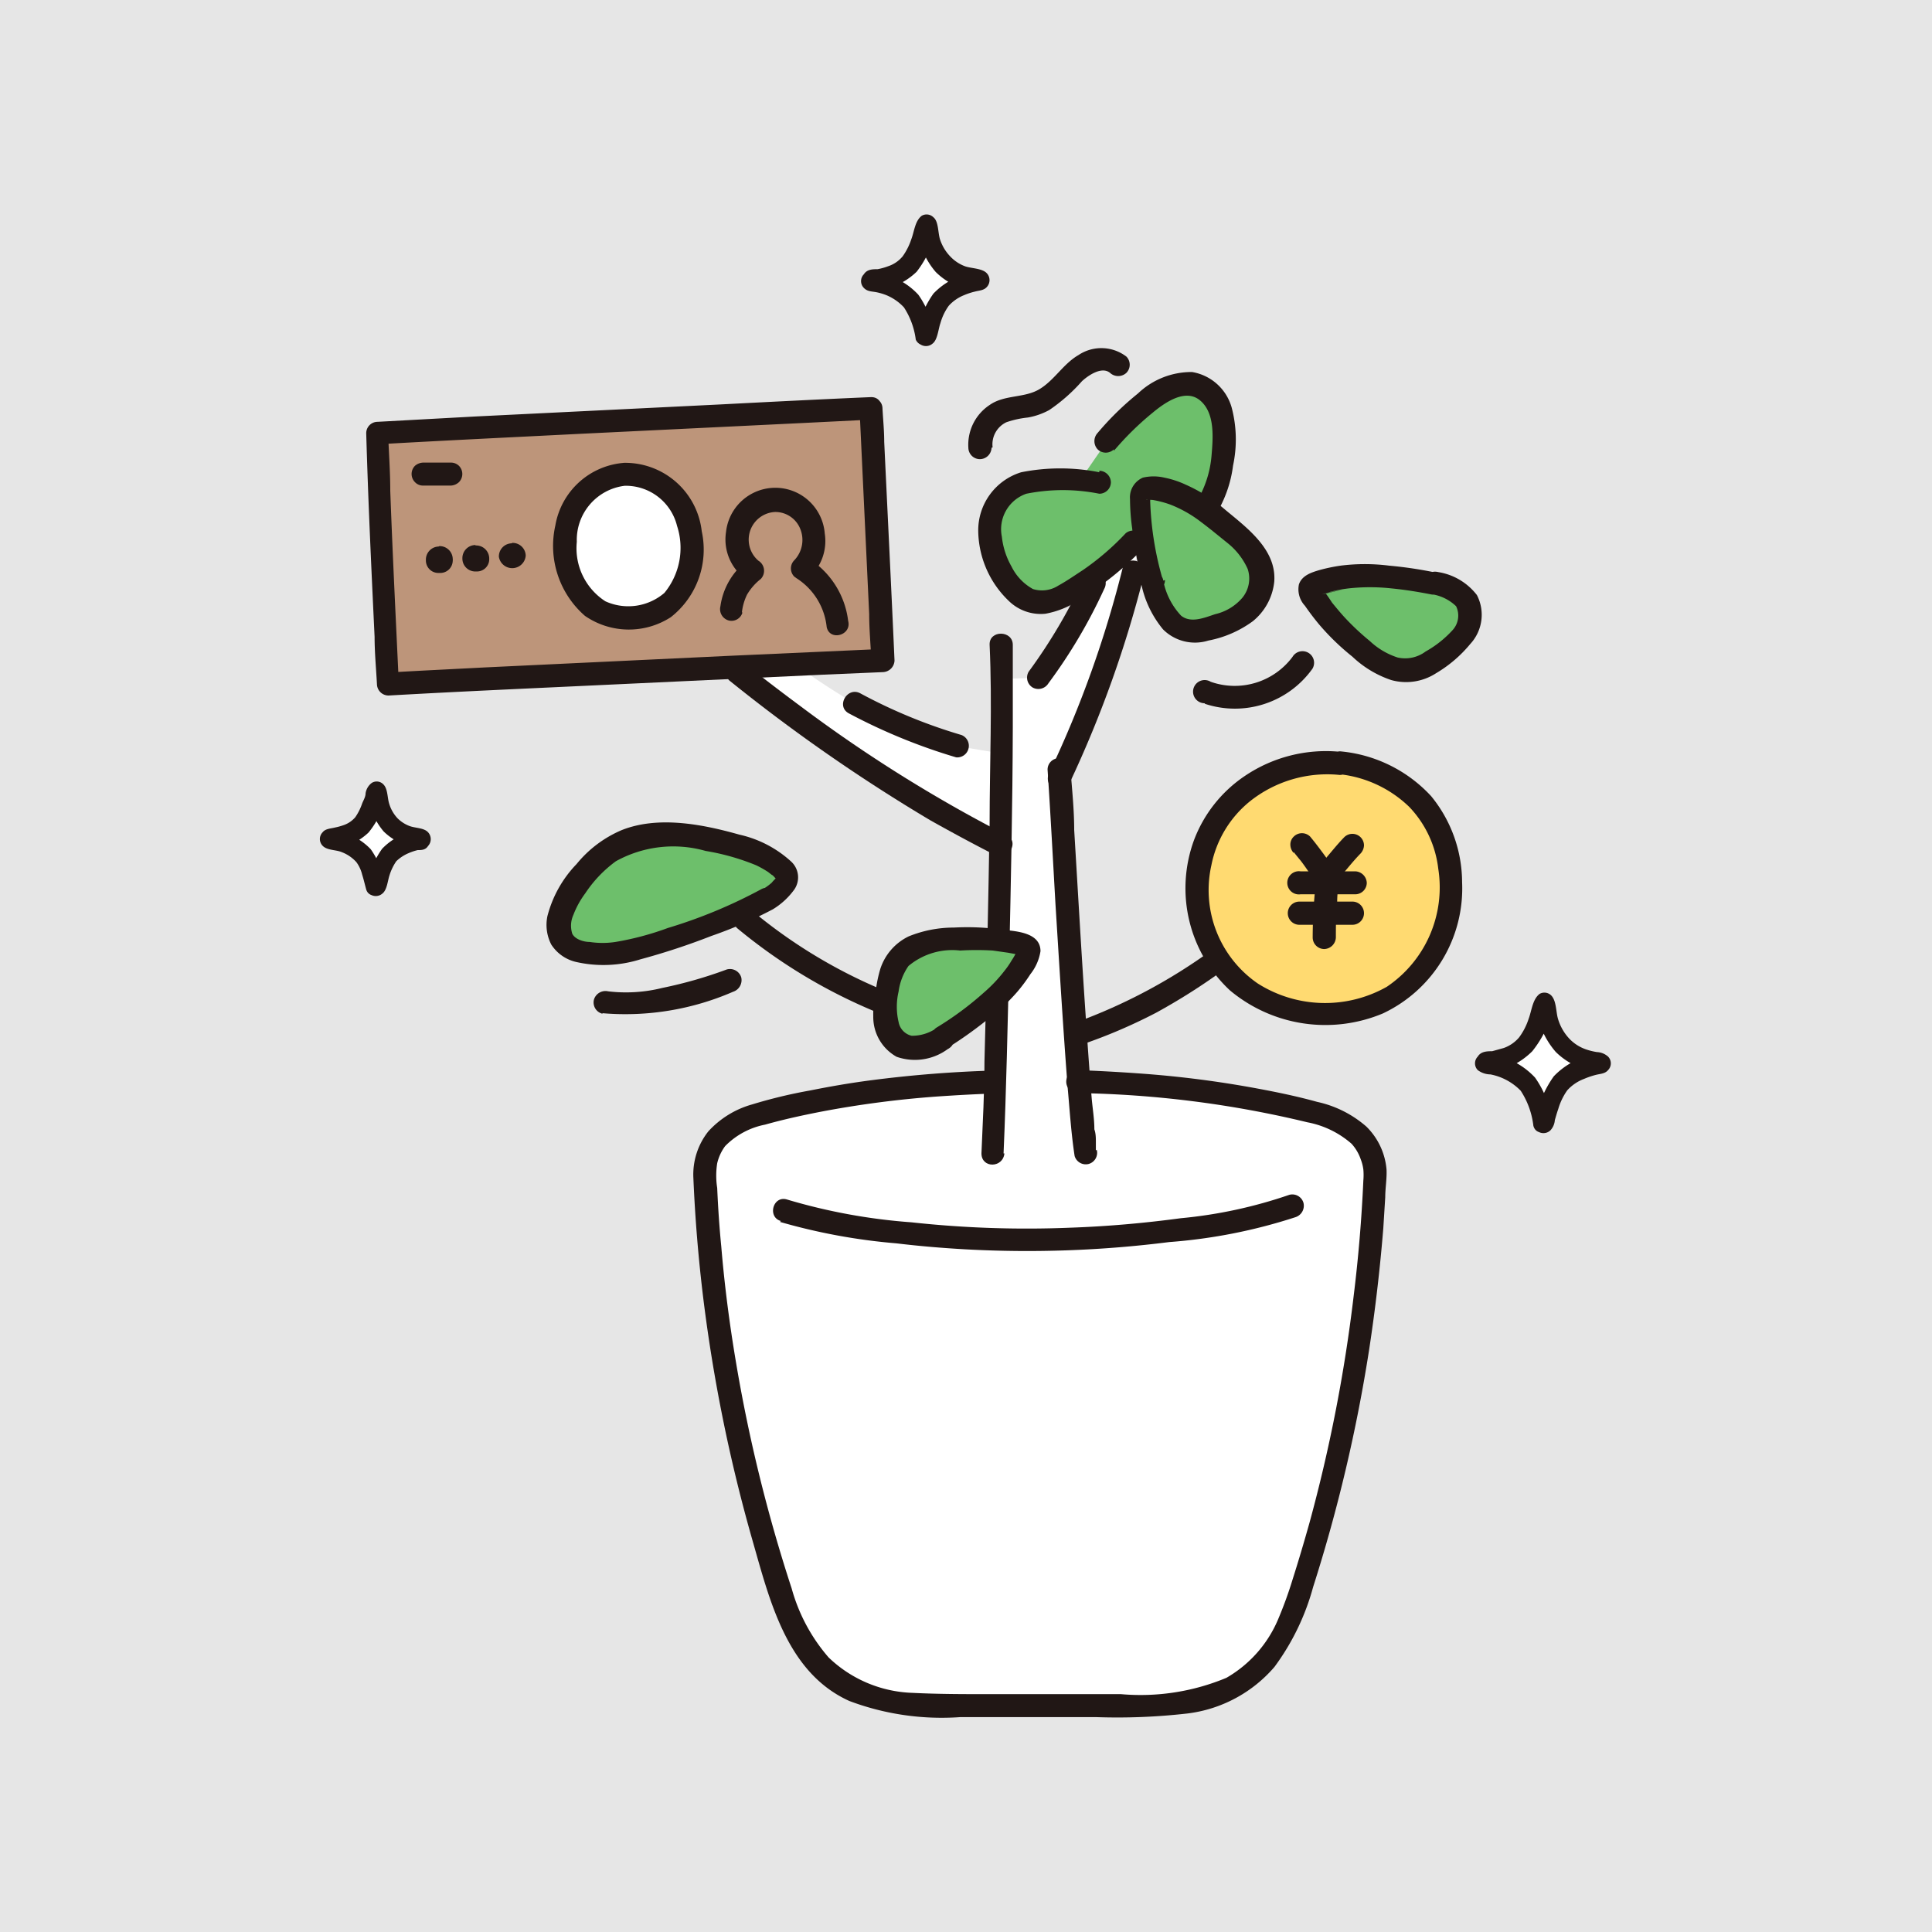 <svg xmlns="http://www.w3.org/2000/svg" viewBox="0 0 90 90"><defs><style>.cls-1{fill:#e6e6e6;}.cls-2{fill:#fff;}.cls-3{fill:#211715;}.cls-4{fill:#6dbf6b;}.cls-5{fill:#bd957a;}.cls-6{fill:#ffda71;}</style></defs><g id="レイヤー_2" data-name="レイヤー 2"><g id="レイヤー_1-2" data-name="レイヤー 1"><rect class="cls-1" width="90" height="90"/><path class="cls-2" d="M43.14,15.72a0,0,0,0,0,0,0l0,0a4.16,4.16,0,0,1,.8-1.83,3.32,3.32,0,0,1,1.66-.75,0,0,0,0,0,0,0s0,0,0,0a2.61,2.61,0,0,1-1.79-.9,3.07,3.07,0,0,1-.62-1.7,0,0,0,0,0,0,0s0,0,0,0h0a5.53,5.53,0,0,1-.72,1.74,2.68,2.68,0,0,1-1.83.85s0,0,0,0,0,0,0,0a2.85,2.85,0,0,1,1.79.81A4.08,4.08,0,0,1,43.14,15.72Z"/><path class="cls-2" d="M71.9,52.34s0,0,0,0l0,0a4.45,4.45,0,0,1,.86-2,3.58,3.58,0,0,1,1.76-.79s0,0,0,0a0,0,0,0,0,0,0,2.75,2.75,0,0,1-1.91-1A3.21,3.21,0,0,1,72,46.75a0,0,0,0,0,0,0,0,0,0,0,0,0,0,5.88,5.88,0,0,1-.77,1.86,2.91,2.91,0,0,1-2,.92s0,0,0,0,0,0,0,0a3,3,0,0,1,1.91.87A4.35,4.35,0,0,1,71.9,52.34Z"/><path class="cls-2" d="M17.51,41.31l0,0,0,0a3.64,3.64,0,0,1,.68-1.54,2.79,2.79,0,0,1,1.39-.62s0,0,0,0l0,0a2.2,2.2,0,0,1-1.51-.75,2.55,2.55,0,0,1-.52-1.43,0,0,0,0,0,0,0l0,0a4.36,4.36,0,0,1-.61,1.46,2.28,2.28,0,0,1-1.53.72s0,0,0,0a0,0,0,0,0,0,0,2.41,2.41,0,0,1,1.5.69A3.34,3.34,0,0,1,17.51,41.31Z"/><path class="cls-3" d="M71.58,52.66l0,0a.47.47,0,0,0,.64,0,.78.78,0,0,0,.21-.48c.05-.17.1-.35.16-.52a2.92,2.92,0,0,1,.42-.87,2,2,0,0,1,.78-.53,3.69,3.69,0,0,1,.56-.19c.2-.05.42-.05.56-.22a.45.45,0,0,0,0-.63.83.83,0,0,0-.52-.21,3,3,0,0,1-.52-.13,1.94,1.94,0,0,1-.77-.5,2.3,2.3,0,0,1-.52-.91c-.1-.32-.07-.85-.32-1.1a.45.45,0,0,0-.54-.07c-.33.25-.37.79-.51,1.16a3,3,0,0,1-.44.86,1.65,1.65,0,0,1-.72.5l-.54.15c-.22,0-.52,0-.67.25a.45.45,0,0,0,0,.63,1,1,0,0,0,.59.2,2.67,2.67,0,0,1,1.41.76,3.77,3.77,0,0,1,.59,1.63c.14.56,1,.32.87-.24a4.6,4.6,0,0,0-.79-2,3.5,3.5,0,0,0-2.32-1.11l.31.13,0,0v.63l0,0-.2.12a3.49,3.49,0,0,0,2.08-1,5,5,0,0,0,1-2.14l-.2.27,0,0L71.66,47l0,0-.13-.31A3.9,3.9,0,0,0,72.47,49a3.31,3.31,0,0,0,2,.94l-.19-.11,0,0v-.63l0,0,.2-.11a3.47,3.47,0,0,0-2.1,1.05,5.06,5.06,0,0,0-.85,2l.12-.2,0,0h.63l0,0a.45.45,0,0,0-.63.64Z"/><path class="cls-3" d="M17.19,41.62l0,0a.47.47,0,0,0,.63,0c.21-.17.24-.59.32-.83a2.43,2.43,0,0,1,.32-.67,1.88,1.88,0,0,1,.58-.38,2.59,2.59,0,0,1,.42-.14c.17,0,.36,0,.48-.19a.47.47,0,0,0,0-.64c-.19-.21-.59-.19-.86-.29a1.58,1.58,0,0,1-.56-.36,1.71,1.71,0,0,1-.39-.68c-.09-.28-.06-.69-.27-.9a.43.43,0,0,0-.54-.07.74.74,0,0,0-.29.49c0,.16-.1.32-.16.47a2.56,2.56,0,0,1-.32.64,1.25,1.25,0,0,1-.52.36,3,3,0,0,1-.43.12c-.19.05-.44.05-.57.22a.45.45,0,0,0,0,.63c.21.22.63.18.9.3a1.75,1.75,0,0,1,.67.46,1.62,1.62,0,0,1,.27.58c.07.22.12.44.18.66.13.56,1,.32.86-.24a3.68,3.68,0,0,0-.64-1.6,2.9,2.9,0,0,0-1.9-.89l.32.13,0,0v.63l0,0-.2.12a2.84,2.84,0,0,0,1.68-.77A4,4,0,0,0,18,37l-.2.27,0,0-.54-.07,0,0-.13-.32a3.15,3.15,0,0,0,.74,1.85,2.7,2.7,0,0,0,1.62.76l-.2-.11,0,0V38.8l0,0,.2-.12a2.87,2.87,0,0,0-1.69.86,4.11,4.11,0,0,0-.69,1.62l.12-.2,0,0h.63l0,0a.47.47,0,0,0-.64,0A.45.45,0,0,0,17.19,41.62Z"/><path class="cls-2" d="M52.8,26.52,53.15,25l-.33.24a12.67,12.67,0,0,1-1.68,1.5l-.16.43a22.64,22.64,0,0,1-2.6,4.4l-1.73.06c0,.95,0,2.13,0,3.47l-2-.33a23.4,23.4,0,0,1-4.83-2,32.07,32.07,0,0,1-3.32-2.23L34,31a72.1,72.1,0,0,0,12.57,8.32c-.09,5.51-.26,11.73-.36,14.28v.1h4.32c-.39-2.59-1-14.35-1.22-17.45l0-.05A49.89,49.89,0,0,0,52.8,26.52Z"/><path class="cls-2" d="M48.62,79.45h4.44a10.63,10.63,0,0,0,3.82-.6c2.23-.93,3.09-2.93,3.68-4.75a72.34,72.34,0,0,0,3.49-19.29c0-.1,0-.22,0-.33A2.64,2.64,0,0,0,63,52.58a6.43,6.43,0,0,0-2.22-.89,54.61,54.61,0,0,0-12.61-1.35c-1.45,0-2.89.07-4.31.17a45.6,45.6,0,0,0-7.71,1.18,6.46,6.46,0,0,0-2.21.89,2.66,2.66,0,0,0-1.09,1.92,72.14,72.14,0,0,0,2.72,17c.25.86.51,1.71.78,2.57.59,1.82,1.45,3.82,3.68,4.75a13.13,13.13,0,0,0,5,.6Z"/><path class="cls-4" d="M53.66,27.19A16.68,16.68,0,0,1,53.18,25c-.19.15-.36.26-.36.26a12.58,12.58,0,0,1-3.09,2.43A2.16,2.16,0,0,1,48,28a2.82,2.82,0,0,1-1.24-1.16,4.53,4.53,0,0,1-.62-1.7,2.47,2.47,0,0,1,.54-2,2.9,2.9,0,0,1,2-.81,10.73,10.73,0,0,1,1.6.09l1.25-1.81a16,16,0,0,1,2-1.94,2.89,2.89,0,0,1,2-.77,1.75,1.75,0,0,1,1.33,1.28A5.16,5.16,0,0,1,57,21.09a6.61,6.61,0,0,1-.67,2.4l-.17.33c.21.15.42.32.63.49.4.32.8.67,1.17,1a2.5,2.5,0,0,1,.8,1.68,2.15,2.15,0,0,1-.81,1.6,4,4,0,0,1-1.44.65,2.32,2.32,0,0,1-1.44.11,2.12,2.12,0,0,1-1-1.16c-.13-.33-.24-.67-.35-1"/><path class="cls-3" d="M51.89,21a13.69,13.69,0,0,1,1.8-1.77c.53-.44,1.51-1.16,2.21-.58s.61,1.72.54,2.55a4.91,4.91,0,0,1-.6,2c-.36.59.57,1.13.93.54a5.69,5.69,0,0,0,.67-2.05A5.82,5.82,0,0,0,57.38,19a2.31,2.31,0,0,0-1.85-1.67,3.61,3.61,0,0,0-2.52,1,13.62,13.62,0,0,0-1.88,1.84.56.56,0,0,0,0,.76.54.54,0,0,0,.76,0Z"/><path class="cls-3" d="M48.84,31.83a24.36,24.36,0,0,0,2.6-4.4.56.56,0,0,0-.19-.74.55.55,0,0,0-.74.2,25.27,25.27,0,0,1-2.59,4.4.54.54,0,0,0,.19.74.55.55,0,0,0,.73-.2Z"/><path class="cls-3" d="M36.33,56.92a27.83,27.83,0,0,0,5.43,1c1.08.13,2.16.22,3.24.28a52.59,52.59,0,0,0,9.47-.34,24.91,24.91,0,0,0,5.88-1.16.56.56,0,0,0,.37-.67.54.54,0,0,0-.66-.37A21.71,21.71,0,0,1,55,56.75c-1.71.23-3.42.38-5.13.44a49.53,49.53,0,0,1-7.41-.25,27.09,27.09,0,0,1-5.79-1.06c-.66-.21-.94.82-.29,1Z"/><path class="cls-3" d="M50.22,50.92A48.67,48.67,0,0,1,60.9,52.28a4.34,4.34,0,0,1,2.06,1,2.07,2.07,0,0,1,.43.73,2,2,0,0,1,.12.47,2.9,2.9,0,0,1,0,.51q-.12,2.7-.45,5.37A72.3,72.3,0,0,1,61,70.94c-.25.89-.51,1.77-.79,2.65a18.69,18.69,0,0,1-.64,1.77,5.7,5.7,0,0,1-2.44,2.8,10.39,10.39,0,0,1-4.91.76h-6.1c-1.2,0-2.41,0-3.61-.06a5.91,5.91,0,0,1-3.91-1.65A8.24,8.24,0,0,1,36.88,74a72.48,72.48,0,0,1-2.6-10.57c-.3-1.78-.53-3.56-.68-5.36-.09-.91-.15-1.82-.19-2.73a3.69,3.69,0,0,1,0-1.15,2.17,2.17,0,0,1,.37-.8,3.56,3.56,0,0,1,1.86-1c.85-.24,1.72-.43,2.59-.6a47,47,0,0,1,5.42-.71c.88-.06,1.76-.11,2.65-.14.69,0,.69-1.1,0-1.07a57.1,57.1,0,0,0-5.7.45c-1,.13-1.92.29-2.87.48a23.05,23.05,0,0,0-2.7.65A4.35,4.35,0,0,0,33,52.7a3.23,3.23,0,0,0-.7,2.17q.12,2.85.47,5.68a74,74,0,0,0,2.29,11.23c.8,2.79,1.6,6.15,4.51,7.46a12.21,12.21,0,0,0,5.16.75h6.34a28.67,28.67,0,0,0,4.25-.17,6.36,6.36,0,0,0,4.05-2.17,11.17,11.17,0,0,0,1.8-3.72,73.45,73.45,0,0,0,2.61-11.06q.43-2.82.66-5.66l.09-1.44c0-.42.08-.86.06-1.29a3.18,3.18,0,0,0-.94-2,5.13,5.13,0,0,0-2.29-1.15c-.9-.25-1.81-.44-2.72-.61A48.81,48.81,0,0,0,53,50q-1.4-.1-2.79-.15a.54.54,0,0,0,0,1.08Z"/><path class="cls-3" d="M46.75,53.73c.13-3,.19-6,.26-8.95.08-3.63.16-7.27.17-10.9,0-1.28,0-2.57,0-3.84,0-.69-1.11-.7-1.08,0,.13,2.77,0,5.56,0,8.33q-.09,5.55-.24,11.08c0,1.43-.08,2.86-.14,4.28,0,.7,1,.69,1.07,0Z"/><path class="cls-3" d="M51.05,53.59s0-.06,0-.1,0,.14,0,0l0-.27c0-.2,0-.41-.07-.61,0-.51-.09-1-.13-1.51-.11-1.33-.2-2.65-.29-4-.19-2.81-.35-5.63-.52-8.44,0-.94-.1-1.87-.17-2.81a.54.54,0,0,0-.54-.53.53.53,0,0,0-.53.53c.14,2.1.25,4.2.37,6.3.18,2.86.35,5.71.57,8.56.09,1,.16,2.1.32,3.14a.54.54,0,0,0,.66.37.54.54,0,0,0,.37-.66Z"/><path class="cls-3" d="M56.38,44.31a25.71,25.71,0,0,1-6.21,3.3.55.55,0,0,0-.38.66.54.54,0,0,0,.66.37,24.86,24.86,0,0,0,3.4-1.46,28.83,28.83,0,0,0,3.07-1.94.56.56,0,0,0,.2-.74A.55.55,0,0,0,56.38,44.31Z"/><path class="cls-3" d="M43.62,47a23.9,23.9,0,0,1-8.53-4.53.56.56,0,0,0-.76,0,.54.54,0,0,0,0,.76,25.2,25.2,0,0,0,9,4.8.54.54,0,0,0,.29-1Z"/><path class="cls-4" d="M35.68,41.89a3.21,3.21,0,0,0,.89-.71.5.5,0,0,0,.13-.26.52.52,0,0,0-.21-.41,4.8,4.8,0,0,0-2.16-1.11,10.13,10.13,0,0,0-4.6-.4,4.3,4.3,0,0,0-2.22,1.36,5.59,5.59,0,0,0-1.46,2.46,1.29,1.29,0,0,0,.19,1.08,1.42,1.42,0,0,0,.73.42,5,5,0,0,0,2.58-.08c.9-.23,1.8-.54,2.67-.84a20.82,20.82,0,0,0,2.54-1C34.92,42.28,35.37,42.07,35.68,41.89Z"/><path class="cls-3" d="M36,42.36A3.42,3.42,0,0,0,37,41.44a1,1,0,0,0-.15-1.31,5.27,5.27,0,0,0-2.41-1.25c-1.7-.48-3.77-.89-5.48-.21a5.46,5.46,0,0,0-2.1,1.58,5.45,5.45,0,0,0-1.36,2.43A2,2,0,0,0,25.68,44a1.87,1.87,0,0,0,1.15.81,5.74,5.74,0,0,0,3-.12,32,32,0,0,0,3.31-1.09A20.6,20.6,0,0,0,36,42.36a.54.54,0,0,0-.55-.93,23.22,23.22,0,0,1-4.34,1.8,13.5,13.5,0,0,1-2.44.65,4,4,0,0,1-1.2,0c-.26,0-.67-.11-.81-.38a1.22,1.22,0,0,1,.05-.88,4.15,4.15,0,0,1,.55-1,5.83,5.83,0,0,1,1.43-1.5,5.51,5.51,0,0,1,4.18-.48,10.77,10.77,0,0,1,2.36.67,4.88,4.88,0,0,1,.55.31l.18.14c.05,0,.21.23.26.24s0-.15,0-.15a1.72,1.72,0,0,0-.27.27,2.68,2.68,0,0,1-.52.36A.54.54,0,0,0,36,42.36Z"/><path class="cls-4" d="M66.82,27.17a2.31,2.31,0,0,1,1.51.86,1.44,1.44,0,0,1-.11,1.48,4.42,4.42,0,0,1-1.14,1.06,3.09,3.09,0,0,1-1.37.67,2.41,2.41,0,0,1-1.52-.4,11.43,11.43,0,0,1-3.07-3.13.5.5,0,0,1-.1-.31c0-.13.18-.2.3-.24a8.09,8.09,0,0,1,3.91-.25C65.66,27,66.25,27,66.82,27.17Z"/><path class="cls-3" d="M66.68,27.68a2.08,2.08,0,0,1,1.15.56,1,1,0,0,1-.16,1.11,5,5,0,0,1-1.26,1,1.59,1.59,0,0,1-1.3.28,3.43,3.43,0,0,1-1.3-.77,11.69,11.69,0,0,1-1.2-1.13c-.19-.21-.38-.44-.56-.66a7.85,7.85,0,0,0-.47-.66l0,0c-.06-.13-.1,0-.09.28,0,0,2.23-.5.09,0l.39-.12a6.35,6.35,0,0,1,.85-.16,9.19,9.19,0,0,1,2,0c.62.06,1.24.16,1.85.28s1-.88.29-1a18.78,18.78,0,0,0-2.25-.34,9,9,0,0,0-2.26,0,7.9,7.9,0,0,0-1,.21c-.37.11-.8.25-.94.66a1.12,1.12,0,0,0,.28,1q.31.45.66.87A11.27,11.27,0,0,0,63,30.59a4.88,4.88,0,0,0,1.81,1.09,2.57,2.57,0,0,0,2.09-.32A6.06,6.06,0,0,0,68.49,30a2,2,0,0,0,.31-2.28A2.84,2.84,0,0,0,67,26.65C66.29,26.48,66,27.52,66.68,27.68Z"/><path class="cls-3" d="M54.18,27.05a14.67,14.67,0,0,1-.6-3.72.65.65,0,0,0,0-.14c0-.05-.15.13-.17.1s.24,0,.29,0a4.84,4.84,0,0,1,.83.22,5.77,5.77,0,0,1,1.41.8c.43.32.86.68,1.26,1a3.24,3.24,0,0,1,.92,1.19,1.41,1.41,0,0,1-.25,1.35,2.36,2.36,0,0,1-1.26.76c-.49.16-1.13.44-1.59.07a3.27,3.27,0,0,1-.84-1.69c-.2-.66-1.24-.38-1,.28a4.84,4.84,0,0,0,1,2.05,2.1,2.1,0,0,0,2.11.52,5.13,5.13,0,0,0,2.07-.9,2.73,2.73,0,0,0,1-1.85c.11-1.49-1.27-2.5-2.28-3.34a7.37,7.37,0,0,0-1.84-1.17,4.35,4.35,0,0,0-1-.33,2.19,2.19,0,0,0-1,0,1,1,0,0,0-.6,1,10.37,10.37,0,0,0,.1,1.36,16.41,16.41,0,0,0,.53,2.69.54.54,0,0,0,1-.28Z"/><path class="cls-3" d="M51.21,22a9.29,9.29,0,0,0-3.64,0,2.83,2.83,0,0,0-2,2.75A4.59,4.59,0,0,0,47,28a2.13,2.13,0,0,0,1.7.59,4.15,4.15,0,0,0,1.7-.73A14.54,14.54,0,0,0,53.2,25.6a.54.54,0,0,0-.76-.76,12.19,12.19,0,0,1-2,1.72c-.37.24-.74.5-1.14.72a1.41,1.41,0,0,1-1.18.16,2.41,2.41,0,0,1-1-1.05A3.57,3.57,0,0,1,46.67,25,1.75,1.75,0,0,1,47.81,23a8.65,8.65,0,0,1,3.4,0,.54.54,0,0,0,.54-.53.55.55,0,0,0-.54-.54Z"/><path class="cls-4" d="M43.93,48.33a2.33,2.33,0,0,1-1.69.42,1.45,1.45,0,0,1-.94-1.15,4.26,4.26,0,0,1,.09-1.55,3.06,3.06,0,0,1,.53-1.43,2.38,2.38,0,0,1,1.37-.76,11.32,11.32,0,0,1,4.38.14.43.43,0,0,1,.28.15.42.42,0,0,1,0,.39,8,8,0,0,1-2.65,2.87C44.9,47.66,44.43,48,43.93,48.33Z"/><path class="cls-3" d="M43.66,47.87a2,2,0,0,1-1.19.38.8.8,0,0,1-.61-.64,3.1,3.1,0,0,1,0-1.42A2.72,2.72,0,0,1,42.32,45a3.18,3.18,0,0,1,2.41-.72,12.8,12.8,0,0,1,1.52,0l.7.1.39.07.19.05h0l-.14-.23c0-.07,0-.08,0,0a1.19,1.19,0,0,1-.08.16,3.37,3.37,0,0,1-.19.32,3.91,3.91,0,0,1-.34.49,6.83,6.83,0,0,1-.95,1,14.79,14.79,0,0,1-2.22,1.64.54.54,0,0,0,.54.93,19.2,19.2,0,0,0,1.73-1.22,9.19,9.19,0,0,0,1.52-1.4,7.7,7.7,0,0,0,.6-.81,2.29,2.29,0,0,0,.47-1.07c0-.88-1.15-.93-1.77-1a11.55,11.55,0,0,0-2.27-.1,5.57,5.57,0,0,0-2.1.41,2.56,2.56,0,0,0-1.32,1.51,6.2,6.2,0,0,0-.21,1,5.08,5.08,0,0,0-.12,1.23,2.12,2.12,0,0,0,1.09,1.87,2.58,2.58,0,0,0,2.38-.36A.54.54,0,0,0,43.66,47.87Z"/><path class="cls-3" d="M56.14,32.79a4.44,4.44,0,0,0,5-1.64.54.54,0,0,0-.93-.55,3.36,3.36,0,0,1-3.81,1.16.54.54,0,1,0-.29,1Z"/><path class="cls-3" d="M49.81,36.51a53,53,0,0,0,3.51-9.85.54.54,0,0,0-1-.29A50.62,50.62,0,0,1,48.88,36a.56.56,0,0,0,.19.74.55.55,0,0,0,.74-.19Z"/><path class="cls-3" d="M44.79,34.24a24.46,24.46,0,0,1-4.71-1.94c-.61-.33-1.15.6-.54.93a26.85,26.85,0,0,0,5,2.05A.54.54,0,0,0,44.79,34.24Z"/><path class="cls-3" d="M46.86,38.89a66.93,66.93,0,0,1-9.58-6c-.85-.63-1.69-1.27-2.52-1.93a.54.54,0,1,0-.76.76,80.41,80.41,0,0,0,9.35,6.5c1,.56,2,1.1,3,1.61.62.31,1.16-.62.55-.93Z"/><path class="cls-3" d="M46.24,20.84a1.14,1.14,0,0,1,.64-1.17,4.5,4.5,0,0,1,1-.22,3.22,3.22,0,0,0,1-.35,8.07,8.07,0,0,0,1.52-1.34c.28-.26.92-.71,1.31-.39a.56.56,0,0,0,.76,0,.54.54,0,0,0,0-.76,1.92,1.92,0,0,0-2.23-.07c-.71.41-1.12,1.17-1.82,1.59s-1.62.25-2.31.73a2.22,2.22,0,0,0-1,2,.54.54,0,0,0,.54.53.55.55,0,0,0,.54-.53Z"/><path class="cls-3" d="M28.08,47.2a12.58,12.58,0,0,0,6.07-1,.57.57,0,0,0,.38-.67.55.55,0,0,0-.67-.37,20.2,20.2,0,0,1-3,.86,7,7,0,0,1-2.53.16.56.56,0,0,0-.66.38.54.54,0,0,0,.38.66Z"/><path class="cls-3" d="M42.82,16l0,0a.47.47,0,0,0,.63,0c.23-.18.26-.68.36-.95a2.53,2.53,0,0,1,.39-.81,1.93,1.93,0,0,1,.71-.49,3.16,3.16,0,0,1,.52-.17c.19-.05.4-.05.54-.21a.47.47,0,0,0,0-.64c-.21-.23-.69-.22-1-.32a1.82,1.82,0,0,1-.7-.46,2.06,2.06,0,0,1-.49-.83c-.09-.32-.06-.81-.3-1a.45.45,0,0,0-.54-.07c-.32.24-.35.74-.49,1.1a2.94,2.94,0,0,1-.4.79,1.47,1.47,0,0,1-.67.46,2.85,2.85,0,0,1-.5.14c-.22,0-.49,0-.64.24a.45.45,0,0,0,0,.63c.16.17.35.16.57.2a2.64,2.64,0,0,1,.48.14,2.33,2.33,0,0,1,.82.57,3.58,3.58,0,0,1,.55,1.5.45.45,0,0,0,.86-.23,4.27,4.27,0,0,0-.74-1.86,3.3,3.3,0,0,0-2.2-1.05l.32.13,0,0v.63l0,0-.2.11a3.23,3.23,0,0,0,2-.89,4.64,4.64,0,0,0,.9-2l-.2.26,0,0-.54-.07,0,0-.13-.32a3.57,3.57,0,0,0,.86,2.14,3.13,3.13,0,0,0,1.88.89l-.19-.12,0,0v-.64l0,0,.2-.12a3.3,3.3,0,0,0-2,1,4.85,4.85,0,0,0-.8,1.9l.12-.2,0,0h.63l0,0a.47.47,0,0,0-.64,0A.45.45,0,0,0,42.82,16Z"/><path class="cls-5" d="M40.56,19c-1.29.05-18.28.88-23,1.14.12,3.9.36,8.77.51,11.69,4.71-.27,21.74-1,23-1.1C41,28.85,40.59,19.77,40.56,19Z"/><path class="cls-2" d="M29.09,22.09a3.1,3.1,0,0,0-2.77,3.46c.11,2.07,1.32,3.31,3.12,3.22s2.86-1.46,2.76-3.52A3.1,3.1,0,0,0,29.09,22.09Z"/><path class="cls-3" d="M40.56,18.5c-2.34.1-4.68.22-7,.34l-11.39.56-4.58.25a.53.53,0,0,0-.53.53c.09,3.17.24,6.33.39,9.49,0,.73.07,1.46.11,2.2a.54.54,0,0,0,.54.53c3.17-.18,6.34-.32,9.52-.47l10.7-.5,2.81-.12a.56.56,0,0,0,.54-.54c-.15-3.4-.32-6.79-.48-10.19,0-.51-.05-1-.08-1.54,0-.69-1.1-.7-1.07,0l.45,9.57c0,.72.07,1.44.1,2.16l.54-.54L34,30.55l-11.39.54c-1.52.08-3,.15-4.56.24l.53.53c-.14-3-.29-6-.4-9,0-.9-.07-1.8-.1-2.7l-.54.54c3.16-.18,6.31-.33,9.47-.49l10.7-.52,2.82-.14C41.25,19.54,41.25,18.47,40.56,18.5Z"/><path class="cls-3" d="M29.09,21.56a3.52,3.52,0,0,0-3.22,2.92,4.32,4.32,0,0,0,1.38,4.21,3.6,3.6,0,0,0,4,.06,4,4,0,0,0,1.44-4,3.59,3.59,0,0,0-3.59-3.19c-.69,0-.69,1.1,0,1.07a2.46,2.46,0,0,1,2.44,1.87,3.3,3.3,0,0,1-.59,3.12,2.58,2.58,0,0,1-2.75.39,2.94,2.94,0,0,1-1.33-2.77,2.54,2.54,0,0,1,2.23-2.61.55.55,0,0,0,.54-.54A.54.54,0,0,0,29.09,21.56Z"/><path class="cls-3" d="M20.43,25.46a.61.61,0,0,0-.59.63v0a.58.58,0,0,0,.56.6h.09a.58.58,0,0,0,.6-.56.38.38,0,0,0,0-.1.61.61,0,0,0-.62-.59Z"/><path class="cls-3" d="M22.14,25.39a.61.61,0,0,0-.6.62v0a.6.6,0,0,0,.56.61h.09a.57.57,0,0,0,.6-.55V26a.61.61,0,0,0-.63-.59Z"/><path class="cls-3" d="M23.84,25.31a.61.61,0,0,0-.6.63v0a.63.63,0,0,0,1.25-.06.61.61,0,0,0-.63-.59Z"/><path class="cls-3" d="M34.56,28.54a2.52,2.52,0,0,1,.24-.84,2.63,2.63,0,0,1,.64-.73.55.55,0,0,0-.11-.85,1.29,1.29,0,0,1,.78-2.27,1.25,1.25,0,0,1,1.17.79A1.37,1.37,0,0,1,37,26.1a.54.54,0,0,0,0,.76l.11.08a3.07,3.07,0,0,1,1.4,2.27c.14.67,1.18.39,1-.29A4,4,0,0,0,37.64,26l.11.85a2.29,2.29,0,0,0,.67-2,2.31,2.31,0,0,0-4.6-.06,2.27,2.27,0,0,0,1,2.24l-.11-.84a3.23,3.23,0,0,0-1.15,2.05.55.55,0,0,0,.37.66.53.53,0,0,0,.66-.38Z"/><path class="cls-3" d="M21,21.55l-1.29,0a.61.61,0,0,0-.38.15.54.54,0,0,0,0,.76.51.51,0,0,0,.38.16l1.29,0a.59.59,0,0,0,.38-.16.54.54,0,0,0,0-.76A.53.53,0,0,0,21,21.55Z"/><path class="cls-6" d="M62.43,35.54a5.78,5.78,0,0,1,4.1,2.26,6.32,6.32,0,0,1-.93,8.13,6.23,6.23,0,0,1-8.54-.8A6,6,0,0,1,58,36.86,6.33,6.33,0,0,1,62.43,35.54Z"/><path class="cls-3" d="M62.62,39c-.39.4-.73.85-1.1,1.26a.62.62,0,0,0-.16.38.53.53,0,0,0,.16.38.54.54,0,0,0,.76,0c.37-.41.71-.86,1.1-1.26a.59.59,0,0,0,.16-.38.54.54,0,0,0-.92-.38Z"/><path class="cls-3" d="M60.27,39.7l.34.42L60.52,40c.24.31.47.64.69,1a.64.64,0,0,0,.32.24.56.56,0,0,0,.42-.05.57.57,0,0,0,.25-.32.62.62,0,0,0-.06-.42c-.36-.5-.71-1-1.11-1.48a.54.54,0,0,0-.76,0,.51.51,0,0,0-.16.38.58.58,0,0,0,.15.38Z"/><path class="cls-3" d="M60.58,41.66c.45,0,.9,0,1.35,0s.8,0,1.2,0a.54.54,0,0,0,.54-.53.56.56,0,0,0-.54-.54c-.4,0-.8,0-1.2,0s-.9,0-1.35,0a.54.54,0,1,0,0,1.07Z"/><path class="cls-3" d="M60.53,43.08c.82,0,1.65,0,2.47,0a.54.54,0,0,0,.54-.53A.54.54,0,0,0,63,42c-.82,0-1.65,0-2.47,0a.54.54,0,0,0,0,1.08Z"/><path class="cls-3" d="M61.37,40.54a23.41,23.41,0,0,0-.22,3.13.54.54,0,0,0,.54.54.56.56,0,0,0,.54-.54c0-.48,0-1,.06-1.45,0-.28,0-.55.05-.83,0-.12,0-.24,0-.36s0-.2,0-.11,0,0,0,0v-.08a.56.56,0,0,0-.38-.67.55.55,0,0,0-.66.38Z"/><path class="cls-3" d="M62.43,36.07a5.52,5.52,0,0,1,3.22,1.52A5,5,0,0,1,67,40.47a5.58,5.58,0,0,1-2.4,5.5,5.85,5.85,0,0,1-6-.15,5.28,5.28,0,0,1-2.17-5.51,5.1,5.1,0,0,1,1.82-3,5.78,5.78,0,0,1,4.16-1.21.54.54,0,0,0,0-1.08A6.75,6.75,0,0,0,58,36.14a6.26,6.26,0,0,0-2.38,3,6.5,6.5,0,0,0,1.68,7,6.93,6.93,0,0,0,7.12,1.07,6.44,6.44,0,0,0,3.69-6.12,6.36,6.36,0,0,0-1.44-4A6.56,6.56,0,0,0,62.43,35a.54.54,0,0,0-.54.54A.55.55,0,0,0,62.43,36.07Z"/></g></g></svg>